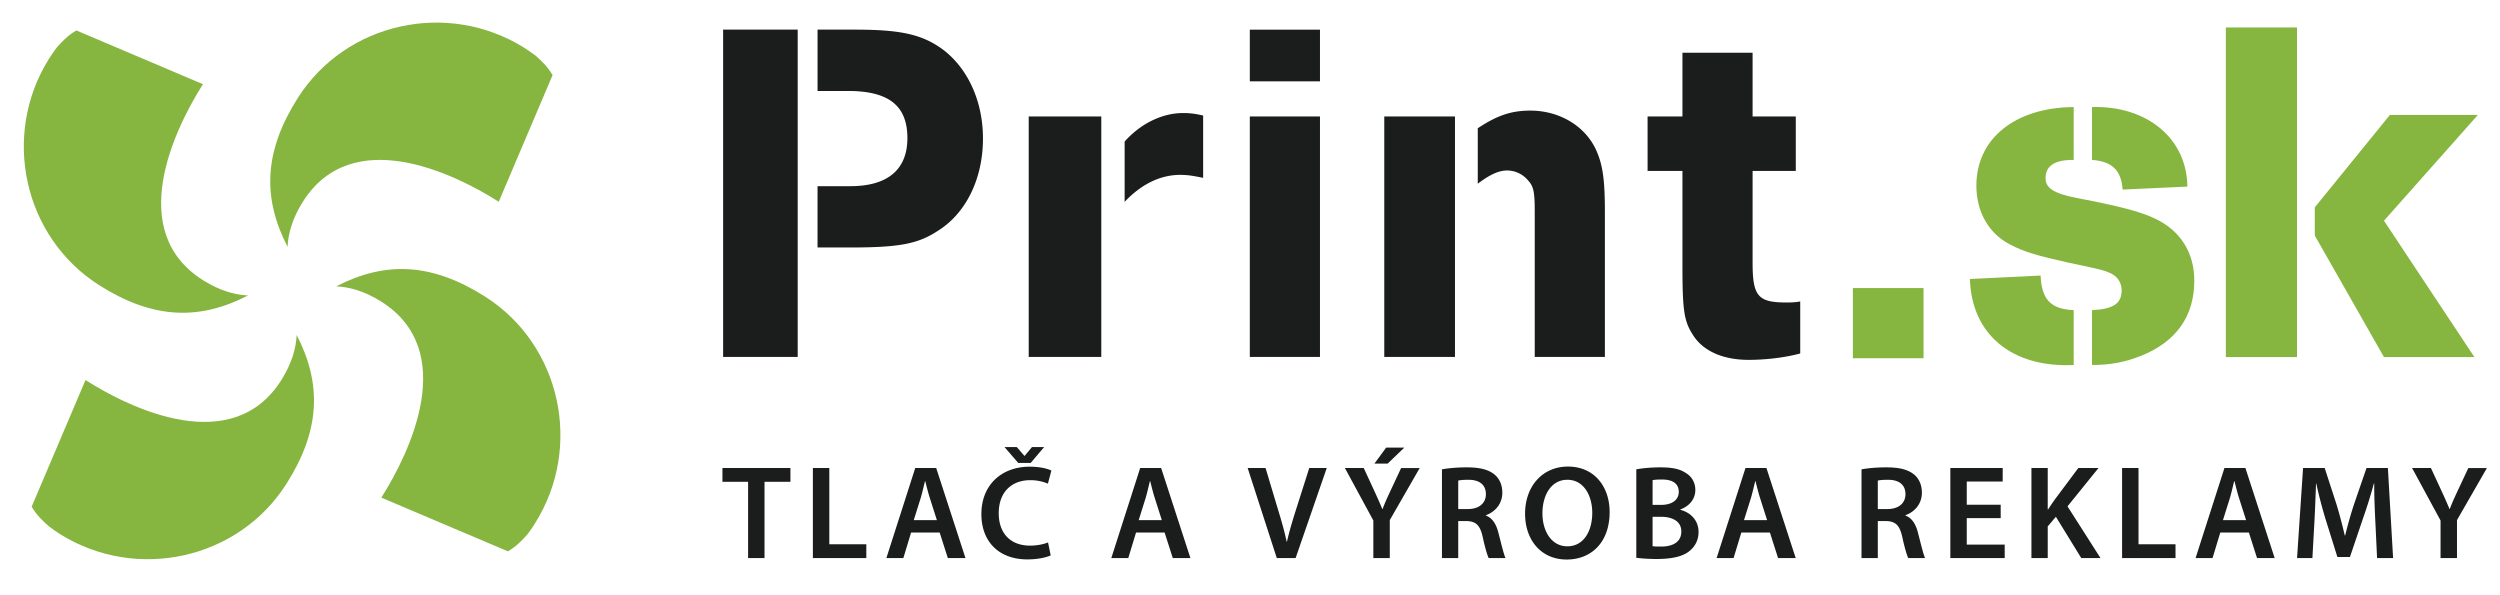 <svg width="210" height="50" fill="none" xmlns="http://www.w3.org/2000/svg"><path d="M68.674 15.638h2.764c3.136 0 4.783-1.402 4.783-4.04 0-2.72-1.565-3.957-4.988-3.957h-2.559V2.489h3.138c3.913 0 5.686.414 7.418 1.692 2.105 1.606 3.34 4.367 3.34 7.46 0 3.336-1.403 6.264-3.79 7.748-1.693 1.112-3.258 1.4-7.424 1.4h-2.682v-5.151Zm-7.932-13.15h6.265v27.494h-6.265V2.489ZM94.469 11.89c1.358-1.526 3.174-2.394 4.902-2.394.534 0 .993.042 1.693.21v5.234c-.993-.207-1.405-.25-1.937-.25-1.654 0-3.26.782-4.658 2.266v-5.067Zm-8.057-2.106h6.096V29.98h-6.096V9.784ZM104.984 29.98h5.894V9.782h-5.894V29.98Zm0-23.146h5.894V2.49h-5.894v4.345ZM128.918 17.823c0-1.65-.082-2.144-.536-2.64a2.315 2.315 0 0 0-1.771-.863c-.7 0-1.444.328-2.479 1.112v-4.658c1.612-1.068 2.8-1.483 4.415-1.483 2.468 0 4.654 1.317 5.558 3.38.542 1.234.706 2.513.706 5.152v12.158h-5.893V17.823Zm-12.639-8.04h5.94v20.198h-5.94V9.783ZM138.397 9.784h2.928V4.428h5.893v5.356h3.628v4.576h-3.628v7.707c0 2.803.45 3.34 2.805 3.34.411 0 .702 0 1.196-.084v4.369c-1.239.33-2.807.536-4.331.536-2.229 0-3.914-.784-4.738-2.186-.7-1.112-.825-2.058-.825-5.768V14.36h-2.928V9.784Z" fill="#1B1C1C"/><path d="M6.407 2.555c-.795.494-1.149.901-1.632 1.427-.232.32-.467.637-.676.977-3.99 6.4-2.136 14.954 4.236 18.998 4.47 2.834 8.356 2.998 12.5.862-1.142-.05-2.406-.424-3.738-1.255-6.6-4.11-2.464-12.696-.048-16.492L6.407 2.555ZM46.419 6.303c-.491-.79-.9-1.145-1.423-1.626-.325-.237-.64-.465-.986-.68-6.403-3.99-14.95-2.134-18.999 4.236-2.832 4.472-2.99 8.354-.854 12.504.049-1.142.422-2.41 1.253-3.741 4.117-6.605 12.698-2.461 16.484-.049l4.525-10.643ZM42.672 46.315c.79-.49 1.148-.9 1.63-1.424.235-.323.466-.636.67-.984 3.996-6.398 2.141-14.945-4.227-18.995-4.468-2.833-8.356-2.995-12.504-.858 1.137.05 2.408.421 3.737 1.25 6.605 4.121 2.463 12.704.053 16.496l10.641 4.515ZM2.658 42.566c.49.796.903 1.148 1.429 1.63.315.24.638.466.971.68 6.404 3.989 14.96 2.133 19.004-4.237 2.834-4.468 2.996-8.352.858-12.504-.052 1.145-.428 2.407-1.257 3.743-4.11 6.601-12.691 2.46-16.48.045L2.658 42.566Z" fill="#86B540"/><path fill-rule="evenodd" clip-rule="evenodd" d="M155.642 30.092h5.936v-5.894h-5.936v5.894Z" fill="#86B540"/><path d="M171.411 23.146c.083 2.034.872 2.823 2.781 2.906v4.608c-5.188.249-8.592-2.573-8.716-7.223l5.935-.29Zm4.317 2.906c1.827-.083 2.491-.58 2.491-1.66 0-.581-.291-1.08-.789-1.37-.705-.332-.705-.332-3.653-.955-2.615-.58-3.777-.913-4.94-1.535-1.784-.913-2.822-2.74-2.822-4.94 0-3.944 3.238-6.559 8.177-6.6v4.44h-.248c-1.412.043-2.118.54-2.118 1.537 0 .83.706 1.287 2.616 1.66 3.694.706 5.396 1.163 6.6 1.744 2.117.996 3.279 2.864 3.279 5.188 0 2.99-1.495 5.148-4.525 6.351-1.287.499-2.49.748-4.068.748v-4.608Zm0-17.06c4.649-.125 7.971 2.656 8.012 6.683l-5.438.248c-.124-1.618-.872-2.365-2.574-2.49V8.992ZM186.971 2.308h5.978v27.688h-5.978V2.308Zm21.17 7.347-7.887 8.884 7.596 11.456h-7.596l-5.811-10.21v-2.367l6.309-7.763h7.389Z" fill="#86B540"/><path d="M62.84 40.47h-2.155v-1.156h5.711v1.155H64.22v6.407h-1.38V40.47ZM68.282 39.314h1.38v6.407h3.108v1.155h-4.488v-7.562ZM76.532 44.733l-.65 2.143h-1.426l2.424-7.562h1.761l2.458 7.562h-1.481l-.685-2.143h-2.401Zm2.166-1.044-.595-1.862c-.146-.46-.27-.976-.382-1.413H77.7c-.113.437-.225.965-.36 1.413l-.583 1.862h1.942ZM88.26 46.652c-.326.157-1.044.337-1.964.337-2.402 0-3.86-1.503-3.86-3.804 0-2.49 1.74-3.983 4.05-3.983.91 0 1.55.18 1.83.326l-.292 1.099a3.725 3.725 0 0 0-1.482-.292c-1.536 0-2.648.965-2.648 2.783 0 1.66.966 2.715 2.637 2.715.55 0 1.134-.112 1.504-.27l.224 1.09Zm-2.727-7.764-1.156-1.336h1.032l.64.74h.022l.618-.74h1.02l-1.133 1.336h-1.043ZM95.427 44.733l-.651 2.143h-1.425l2.424-7.562h1.761l2.458 7.562h-1.481l-.685-2.143h-2.401Zm2.165-1.044-.594-1.862c-.146-.46-.27-.976-.382-1.413h-.022c-.113.437-.225.965-.359 1.413l-.584 1.862h1.941ZM107.25 46.876l-2.446-7.562h1.503l1.033 3.444c.291.954.55 1.841.741 2.75h.022c.202-.898.483-1.819.774-2.738l1.1-3.456h1.47l-2.615 7.562h-1.582ZM115.361 46.876v-3.153l-2.389-4.409h1.582l.897 1.94c.259.562.449.989.663 1.504h.022c.179-.482.393-.953.651-1.503l.908-1.94h1.56l-2.513 4.374v3.187h-1.381Zm2.604-9.28-1.403 1.348h-1.111l.988-1.347h1.526ZM121.124 39.426c.527-.1 1.29-.168 2.086-.168 1.089 0 1.819.18 2.334.606.416.348.651.875.651 1.526 0 .976-.661 1.638-1.38 1.885v.033c.55.203.876.73 1.055 1.46.247.942.449 1.816.595 2.108h-1.414c-.112-.224-.303-.84-.505-1.783-.224-.988-.572-1.302-1.357-1.324h-.697v3.107h-1.368v-7.45Zm1.368 3.333h.82c.931 0 1.503-.494 1.503-1.246 0-.819-.572-1.212-1.469-1.212-.438 0-.719.034-.854.068v2.39ZM131.596 47c-2.143 0-3.49-1.638-3.49-3.848 0-2.312 1.47-3.961 3.603-3.961 2.199 0 3.5 1.671 3.5 3.825 0 2.537-1.537 3.984-3.601 3.984h-.012Zm.068-1.11c1.335 0 2.086-1.235 2.086-2.817 0-1.425-.706-2.772-2.086-2.772-1.381 0-2.099 1.313-2.099 2.817 0 1.504.763 2.771 2.087 2.771h.012ZM137.449 39.426c.437-.09 1.234-.168 2.02-.168 1.009 0 1.649.135 2.154.483.471.28.785.774.785 1.424 0 .696-.437 1.325-1.257 1.628v.033c.798.202 1.527.83 1.527 1.863 0 .673-.292 1.2-.718 1.56-.539.47-1.425.706-2.817.706-.763 0-1.335-.056-1.694-.1v-7.429Zm1.368 2.985h.708c.965 0 1.492-.449 1.492-1.089 0-.718-.539-1.043-1.414-1.043-.404 0-.639.022-.786.056v2.076Zm0 3.467c.18.033.415.033.73.033.886 0 1.684-.325 1.684-1.267 0-.875-.775-1.235-1.729-1.235h-.685v2.47ZM146.272 44.733l-.651 2.143h-1.425l2.424-7.562h1.761l2.458 7.562h-1.481l-.685-2.143h-2.401Zm2.165-1.044-.594-1.862c-.146-.46-.27-.976-.382-1.413h-.022c-.113.437-.225.965-.359 1.413l-.584 1.862h1.941ZM156.367 39.426c.528-.1 1.291-.168 2.087-.168 1.089 0 1.818.18 2.335.606.415.348.65.875.65 1.526 0 .976-.661 1.638-1.38 1.885v.033c.55.203.875.73 1.055 1.46.247.942.449 1.816.595 2.108h-1.414c-.112-.224-.303-.84-.505-1.783-.225-.988-.572-1.302-1.357-1.324h-.697v3.107h-1.369v-7.45Zm1.369 3.333h.82c.931 0 1.503-.494 1.503-1.246 0-.819-.572-1.212-1.47-1.212-.438 0-.718.034-.853.068v2.39ZM168.058 43.522h-2.85v2.222h3.187v1.132h-4.567v-7.562h4.398v1.133h-3.018V42.4h2.85v1.122ZM170.64 39.314h1.369v3.479h.034c.18-.292.37-.562.55-.82l1.985-2.659h1.695l-2.603 3.22 2.771 4.342h-1.616l-2.131-3.467-.685.808v2.66h-1.369v-7.563ZM178.255 39.314h1.38v6.407h3.108v1.155h-4.488v-7.562ZM186.505 44.733l-.651 2.143h-1.425l2.424-7.562h1.762l2.457 7.562h-1.481l-.685-2.143h-2.401Zm2.166-1.044-.595-1.862c-.146-.46-.27-.976-.381-1.413h-.023c-.113.437-.225.965-.359 1.413l-.584 1.862h1.942ZM199.527 43.79c-.045-.975-.101-2.142-.09-3.175h-.033c-.247.92-.562 1.942-.898 2.895l-1.111 3.277h-1.055l-1.009-3.232a37.796 37.796 0 0 1-.763-2.94h-.023c-.034.988-.078 2.188-.134 3.22l-.169 3.041h-1.29l.505-7.562h1.817l.988 3.04c.269.887.505 1.785.696 2.626h.034c.201-.82.459-1.75.751-2.637l1.043-3.029h1.796l.437 7.562h-1.346l-.146-3.085ZM205.006 46.876v-3.153l-2.39-4.409h1.582l.898 1.94c.259.562.449.989.662 1.504h.023c.179-.482.392-.953.65-1.503l.909-1.94h1.56l-2.513 4.374v3.187h-1.381Z" fill="#1B1C1C"/></svg>